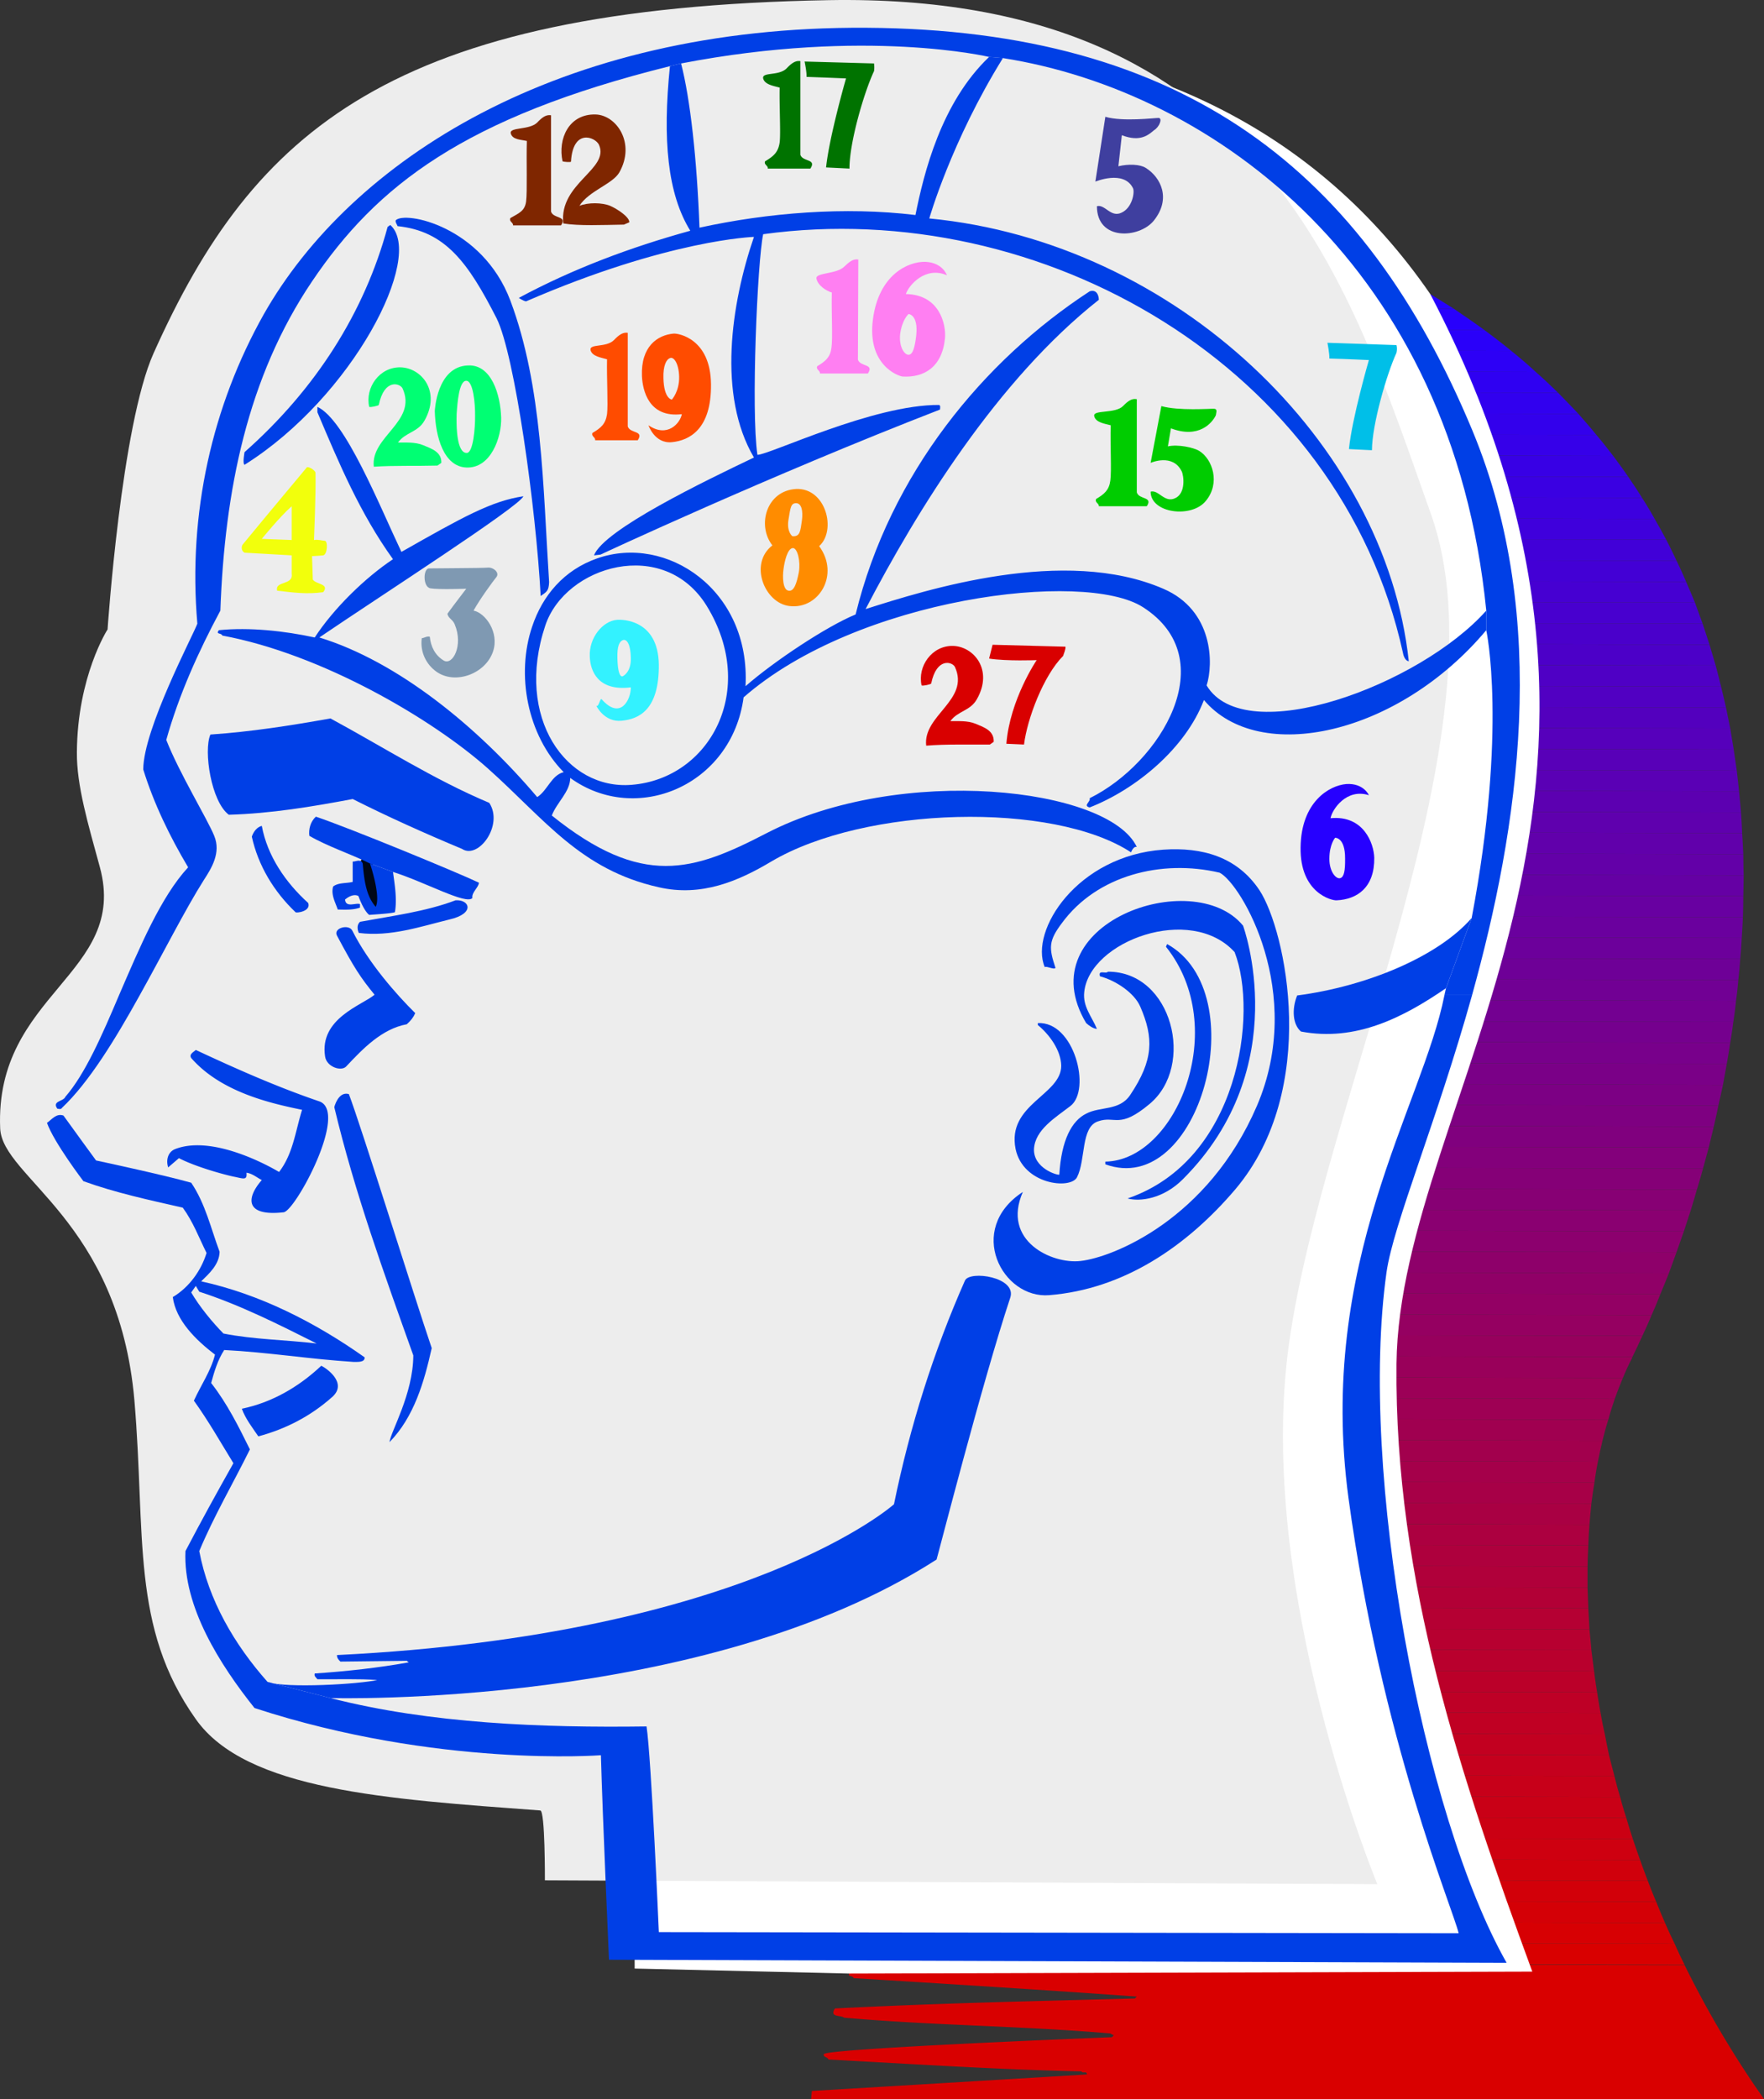 <svg xmlns="http://www.w3.org/2000/svg" width="459.844" height="547.037"><rect width="100%" height="100%" fill="#333333" stroke="none"/><path fill="#2600ff" d="M378.945 80.436c-2.039-1.254-4.062-2.532-6.101-3.801l-1.399 3.8h7.5"/><path fill="#2800fc" d="M369.543 85.936h17.3c-2.55-1.856-5.203-3.68-7.898-5.5h-7.5l-1.902 5.5"/><path fill="#2a00f9" d="m367.746 91.334 26.2.102a161.436 161.436 0 0 0-7.102-5.5h-17.301l-1.797 5.398"/><path fill="#2d00f6" d="m365.844 96.834 34.5.102c-2.028-1.89-4.176-3.715-6.399-5.5l-26.2-.102-1.901 5.5"/><path fill="#2f00f2" d="m363.945 102.237 42.2.097c-1.856-1.808-3.774-3.633-5.801-5.398l-34.5-.102-1.899 5.403"/><path fill="#3100ef" d="m362.043 107.737 49.402.097a429.271 429.271 0 0 0-5.3-5.5l-42.2-.097-1.902 5.5"/><path fill="#3300ec" d="m360.144 113.237 56 .097c-1.496-1.86-3.105-3.676-4.699-5.5l-49.402-.097-1.899 5.5"/><path fill="#3600e9" d="m358.246 118.635 62.297.2c-1.434-1.88-2.863-3.708-4.399-5.5l-56-.099-1.898 5.399"/><path fill="#3800e5" d="m356.344 124.135 68.101.102a182.146 182.146 0 0 0-3.902-5.403l-62.297-.199-1.902 5.5"/><path fill="#3a00e2" d="m354.445 129.537 73.598.2c-1.117-1.84-2.336-3.66-3.598-5.5l-68.101-.102-1.899 5.402"/><path fill="#3d00df" d="m352.644 135.037 78.7.2a89.045 89.045 0 0 0-3.301-5.5l-73.598-.2-1.8 5.5"/><path fill="#3f00dc" d="m350.746 140.436 83.598.199c-.954-1.797-1.942-3.621-3-5.398l-78.7-.2-1.898 5.399"/><path fill="#4100d8" d="m348.844 145.936 88.199.199a129.54 129.54 0 0 0-2.7-5.5l-83.597-.2-1.902 5.5"/><path fill="#4300d5" d="m346.945 151.436 92.598.199a97.777 97.777 0 0 0-2.5-5.5l-88.2-.2-1.898 5.5"/><path fill="#4600d2" d="m345.043 156.834 96.8.203c-.75-1.797-1.507-3.617-2.3-5.402l-92.598-.2-1.902 5.4"/><path fill="#4800cf" d="m343.144 162.334 100.7.203a813.915 813.915 0 0 1-2-5.5l-96.801-.203-1.899 5.5"/><path fill="#4a00cb" d="m341.246 167.737 104.398.3a834.64 834.64 0 0 0-1.8-5.5l-100.7-.203-1.898 5.403"/><path fill="#4c00c8" d="m339.344 173.237 107.902.199c-.527-1.793-1.063-3.617-1.602-5.399l-104.398-.3-1.902 5.5"/><path fill="#4f00c5" d="m337.445 178.635 111.2.3a227.3 227.3 0 0 0-1.4-5.5l-107.901-.198-1.899 5.398"/><path fill="#5100c2" d="m335.644 184.135 114.301.3c-.418-1.863-.84-3.683-1.3-5.5l-111.2-.3-1.8 5.5"/><path fill="#5300be" d="m333.746 189.635 117.297.2c-.371-1.798-.738-3.618-1.098-5.4l-114.3-.3-1.9 5.5"/><path fill="#5600bb" d="m331.844 195.037 120.101.297c-.285-1.832-.601-3.652-.902-5.5l-117.297-.2-1.902 5.403"/><path fill="#5800b8" d="m329.945 200.537 122.8.297c-.26-1.867-.519-3.687-.8-5.5l-120.101-.297-1.899 5.5"/><path fill="#5a00b5" d="m328.043 205.936 125.3.3a507.56 507.56 0 0 0-.597-5.402l-122.8-.297-1.903 5.399"/><path fill="#5c00b1" d="m326.144 211.436 127.7.3a363.948 363.948 0 0 0-.5-5.5l-125.301-.3-1.899 5.5"/><path fill="#5f00ae" d="m324.246 216.834 129.898.3a158.931 158.931 0 0 0-.3-5.397l-127.7-.301-1.898 5.398"/><path fill="#6100ab" d="m322.344 222.334 132.101.3c-.098-1.815-.172-3.636-.3-5.499l-129.9-.3-1.901 5.5"/><path fill="#6300a8" d="m320.445 227.834 134.098.3a217.68 217.68 0 0 1-.098-5.499l-132.101-.3-1.899 5.5"/><path fill="#6500a4" d="m318.644 233.237 135.801.3c.055-1.793.063-3.617.098-5.402l-134.098-.3-1.8 5.402"/><path fill="#6800a1" d="m316.746 238.737 137.598.3c.054-1.832.097-3.652.101-5.5l-135.8-.3-1.9 5.5"/><path fill="#6a009e" d="m314.844 244.135 139.199.3c.133-1.769.215-3.59.3-5.398l-137.597-.3-1.902 5.398"/><path fill="#6c009b" d="m312.945 249.635 140.7.3c.183-1.808.312-3.628.398-5.5l-139.2-.3-1.898 5.5"/><path fill="#6e0097" d="m311.043 255.037 142.101.399c.227-1.848.391-3.668.5-5.5l-140.699-.301-1.902 5.402"/><path fill="#710094" d="m309.144 260.537 143.399.297a83.85 83.85 0 0 0 .601-5.398l-142.101-.399-1.899 5.5"/><path fill="#730091" d="m307.246 266.037 144.598.297a91.15 91.15 0 0 0 .699-5.5l-143.399-.297-1.898 5.5"/><path fill="#75008e" d="m305.344 271.436 145.699.3c.304-1.765.578-3.585.8-5.402l-144.597-.297-1.902 5.399"/><path fill="#78008b" d="m303.445 276.936 146.7.3c.32-1.804.624-3.624.898-5.5l-145.7-.3-1.898 5.5"/><path fill="#7a0087" d="m301.644 282.334 147.5.403c.328-1.848.672-3.668 1-5.5l-146.699-.301-1.8 5.398"/><path fill="#7c0084" d="m299.746 287.834 148.2.3c.425-1.784.808-3.6 1.198-5.397l-147.5-.403-1.898 5.5"/><path fill="#7e0081" d="m297.844 293.237 148.902.398a190.48 190.48 0 0 0 1.2-5.5l-148.2-.3-1.902 5.402"/><path fill="#80007e" d="m295.945 298.737 149.5.3c.414-1.765.86-3.586 1.3-5.402l-148.901-.398-1.899 5.5"/><path fill="#83007b" d="m294.043 304.237 149.902.3c.504-1.804.98-3.629 1.5-5.5l-149.5-.3-1.902 5.5"/><path fill="#850077" d="m292.144 309.635 150.2.402a163.528 163.528 0 0 0 1.601-5.5l-149.902-.3-1.899 5.398"/><path fill="#870074" d="m290.246 315.135 150.5.3c.539-1.788 1.098-3.605 1.598-5.398l-150.2-.402-1.898 5.5"/><path fill="#8a0071" d="m288.344 320.537 150.601.399c.598-1.824 1.188-3.649 1.8-5.5l-150.5-.301-1.901 5.402"/><path fill="#8c006e" d="m286.445 326.037 150.598.297c.637-1.77 1.273-3.586 1.902-5.398l-150.601-.399-1.899 5.5"/><path fill="#8e006a" d="m284.644 331.436 150.399.398c.656-1.808 1.328-3.625 2-5.5l-150.598-.297-1.8 5.399"/><path fill="#900067" d="m282.746 336.936 150.098.3c.746-1.746 1.46-3.57 2.199-5.402l-150.399-.398-1.898 5.5"/><path fill="#930064" d="m280.844 342.436 149.699.3c.8-1.789 1.566-3.605 2.3-5.5l-150.097-.3-1.902 5.5"/><path fill="#950061" d="m278.945 347.834 149.2.3a140.349 140.349 0 0 0 2.398-5.397l-149.7-.301-1.898 5.398"/><path fill="#97005d" d="m277.043 353.334 148.5.3c.863-1.76 1.73-3.585 2.601-5.5l-149.199-.3-1.902 5.5"/><path fill="#99005a" d="m275.144 358.737 147.899.398c.75-1.805 1.527-3.543 2.402-5.2 0-.113.047-.202.098-.3l-148.5-.3-1.899 5.402"/><path fill="#9c0057" d="m273.246 364.237 147.7.3c.667-1.84 1.359-3.664 2.097-5.402l-147.899-.398-1.898 5.5"/><path fill="#9e0054" d="m271.344 369.635 147.902.402c.5-1.883 1.086-3.703 1.7-5.5l-147.7-.3-1.902 5.398"/><path fill="#a00050" d="m269.445 375.135 148.3.3c.446-1.816.93-3.636 1.5-5.398l-147.901-.402-1.899 5.5"/><path fill="#a2004d" d="m267.644 380.537 148.899.399c.367-1.856.765-3.676 1.203-5.5l-148.3-.301-1.802 5.402"/><path fill="#a5004a" d="m265.746 386.037 149.898.297a94.81 94.81 0 0 1 .899-5.398l-148.899-.399-1.898 5.5"/><path fill="#a70047" d="m263.844 391.537 151 .297c.238-1.832.48-3.652.8-5.5l-149.898-.297-1.902 5.5"/><path fill="#a90043" d="m261.945 396.936 152.399.398c.148-1.87.32-3.687.5-5.5l-151-.297-1.899 5.399"/><path fill="#ac0040" d="m260.043 402.436 154 .3c.054-1.808.164-3.628.3-5.402l-152.398-.398-1.902 5.5"/><path fill="#ae003d" d="m258.144 407.834 155.7.403c.039-1.848.093-3.665.199-5.5l-154-.301-1.899 5.398"/><path fill="#b0003a" d="m256.246 413.334 157.598.403c0-1.887-.004-3.704 0-5.5l-155.7-.403-1.898 5.5"/><path fill="#b20036" d="m254.344 418.737 159.699.398c-.078-1.82-.13-3.637-.2-5.398l-157.597-.403-1.902 5.403"/><path fill="#b50033" d="m252.445 424.237 161.899.398c-.098-1.856-.204-3.676-.301-5.5l-159.7-.398-1.898 5.5"/><path fill="#b70030" d="m250.644 429.737 164.2.3c-.145-1.793-.32-3.617-.5-5.402l-161.899-.398-1.8 5.5"/><path fill="#b9002d" d="m248.746 435.135 166.797.402c-.246-1.828-.469-3.652-.7-5.5l-164.199-.3-1.898 5.398"/><path fill="#bb0029" d="m246.844 440.635 169.5.402a140.473 140.473 0 0 1-.801-5.5l-166.797-.402-1.902 5.5"/><path fill="#be0026" d="m244.945 446.037 172.3.399a144.32 144.32 0 0 1-.901-5.399l-169.5-.402-1.899 5.402"/><path fill="#c00023" d="m243.043 451.537 175.3.399a113.274 113.274 0 0 1-1.097-5.5l-172.3-.399-1.903 5.5"/><path fill="#c20020" d="m241.144 456.936 178.301.5c-.379-1.871-.77-3.692-1.101-5.5l-175.301-.399-1.899 5.399"/><path fill="#c5001d" d="m239.246 462.436 181.598.398c-.497-1.805-.934-3.625-1.399-5.398l-178.3-.5-1.9 5.5"/><path fill="#c70019" d="m237.344 467.936 185 .398a99.139 99.139 0 0 1-1.5-5.5l-181.598-.398-1.902 5.5"/><path fill="#c90016" d="m235.445 473.334 188.5.403a88.124 88.124 0 0 1-1.601-5.403l-185-.398-1.899 5.398"/><path fill="#cb0013" d="m233.644 478.834 192 .403a143.439 143.439 0 0 1-1.699-5.5l-188.5-.403-1.8 5.5"/><path fill="#ce0010" d="m231.746 484.237 195.797.5a367.732 367.732 0 0 1-1.899-5.5l-192-.403-1.898 5.403"/><path fill="#d0000c" d="m229.844 489.737 199.699.398a246.74 246.74 0 0 1-2-5.398l-195.797-.5-1.902 5.5"/><path fill="#d20009" d="m227.945 495.135 203.8.5a127.017 127.017 0 0 1-2.202-5.5l-199.7-.398-1.898 5.398"/><path fill="#d40006" d="m226.043 500.635 208 .5c-.801-1.844-1.586-3.664-2.297-5.5l-203.8-.5-1.903 5.5"/><path fill="#d70003" d="m224.144 506.135 212.399.402a117.999 117.999 0 0 1-2.5-5.402l-208-.5-1.899 5.5"/><path fill="#d90000" d="m222.246 511.537 216.898.5a90.623 90.623 0 0 1-2.601-5.5l-212.399-.402-1.898 5.402m-.902 2.797c-.348.938.851.418 1.199 1.203 24.703 1.52 48.851 3.004 73.8 4.797l-.5.5c-26.953.715-51.203 1.235-78.199 2.602-1.46 2.437 1.446 1.636 2.399 2.398 22.996 2.043 46.043 2.125 69.3 4.102l1 .5-.5.5c-6.324.23-73.96 2.957-75.097 4.398-.164.86.937.66 1.2 1.403 21.48 1.16 44.526 2.648 66 3.097.269.653 1.374-.25 1.398.801-24.075 1.453-71.7 4.3-71.7 4.3l-.199 2.102h248.399c-7.907-11.21-14.79-22.937-20.7-34.902l-216.898-.5-.902 2.7"/><path fill="#fff" d="M165.445 513.037s-.023-41.343-.402-57.5c0 0-44.64 5.407-92.297-10.203-8.996-11.246-18.336-24.285-17.703-38.797 4.238-8.015 8.047-14.93 12.601-22.8-3.453-5.56-6.558-11.067-10.398-16.403 1.836-3.984 4.437-7.691 5.5-12-4.867-3.707-10.18-8.816-11-14.898 4.328-2.637 7.434-7.047 8.797-11.602-1.965-3.96-4.227-9.39-6.899-13.097-8.851-2.004-16.808-4.168-25.101-7.2 0 0-7.738-8.414-9.5-13.601l2.703-3.602c-1.543-2.133 1.562-1.93 2.098-3.097 11.187-13.165 18.898-45.852 31.902-59.903-4.781-8.07-8.89-16.488-11.703-25.5.031-10.45 13.035-34.972 14.101-38-2.468-28.738 3.926-56.758 17.399-80.5 22.531-39.949 76.531-75.285 157-74.797 64.89.407 111.195 24.832 140.3 67.098 68.508 130.758-8.03 209.367-8.8 278.8-.563 56.997 17.07 108.4 35.402 158.4l-178.101.5-55.899-1.298"/><path fill="#ededed" d="M359.043 491.037s-32.024-76.976-23-141c8.976-63.976 56.793-160.304 37-216-21.024-58.976-43.024-135.976-157-134-114.024 2.024-150.024 34.024-176 92-8.43 18.778-12 72-12 72s-7.867 12.16-8 32c-.09 8.68 2.941 18.793 6 30 7.496 27.844-27.43 32.864-26 68 .492 12.89 30.941 23.926 35 71 2.976 35.024-1.024 59.024 16 83 13.086 18.535 49.672 20.836 89.8 23.797 1.282.055 1.2 18.203 1.2 18.203l217 1"/><path fill="#003fe6" d="M383.746 259.334c12-43.219 20.59-97.703.098-147.097-28.168-67.766-75.11-104.504-158-105C145.35 6.729 91.35 42.06 68.746 81.936c-13.399 23.816-19.797 51.84-17.3 80.601-1.09 3-14.095 27.524-14.102 38 2.789 8.989 6.898 17.407 11.699 25.5-7.086 7.645-12.602 20.801-18 33.297h5.402c6.184-11.082 11.887-22.402 16.7-30 1.976-3.043 4.523-7.082 2.699-11.5-1.782-4.402-9.098-16.324-12.5-25 3.304-11.765 8.312-22.887 14.101-33.699 1.125-31.172 7.035-60.832 23.899-85.8 16.804-24.93 39.675-42.774 93.3-56.098l2.899-.7c48.262-9.316 80.3-1.703 80.3-1.703l3.602.301c55.215 8.687 117.11 54.586 126 144v5.102s5.574 25.492-3.8 75l-6.7 18.3c-.144.594-.254 1.207-.402 1.797h7.203m-352.703 0c-4.457 10.52-8.844 20.563-14 26.5-.457 1.246-3.563 1.047-2.098 3.102.438.047.942.246 1.2-.2 7.019-6.624 13.917-17.886 20.3-29.402h-5.402"/><path fill="#003fe6" d="M376.543 259.334c-5.723 28.957-33.344 69.547-25 131.203 8.582 63.012 27.164 106.762 28.703 113.297l-208.5-.297s-1.953-45.316-3.203-53.601c-27.11.37-56.465-.73-82.399-7.399l-16.398-4.203c-8.672-9.77-15.383-21.293-17.8-34.097 3.82-9.141 8.827-17.657 13.198-26.5-2.867-5.786-5.87-11.899-10.101-17.301.82-3.016 1.722-6.02 3.402-8.602 11.348.578 22.367 2.38 33.7 3.102 1.093-.02 3 .18 2.898-1.2-12.926-9.14-27.356-16.457-42.598-19.8 2.016-1.965 4.723-4.371 4.8-7.7-2.28-6.09-3.687-12.503-7.401-18-7.504-2.117-24.801-5.8-24.801-5.8s-5.45-7.442-8.5-11.7c-1.86-.652-2.961.954-4.297 1.899 1.836 5.168 9.5 15.2 9.5 15.2 8.266 2.991 17.086 4.898 25.898 6.902 2.711 3.707 4.211 7.812 6.2 11.8-1.387 4.532-4.493 8.938-8.801 11.5.8 6.157 6.113 11.266 11 15-1.078 4.282-3.684 7.992-5.5 12 3.82 5.309 6.926 10.82 10.3 16.297-4.476 7.95-8.285 14.863-12.5 22.903-.656 14.492 9.024 29.636 18 40.898 47.676 15.594 90.301 12.3 90.301 12.3.442 16.09 2.102 53.302 2.102 53.302l234 .8c-21.84-38.508-38.66-127.765-31.3-180 1.816-12.613 13.046-39.11 22.3-72.203h-7.203"/><path fill="#00bfe8" d="M364.043 89.936c.176.652.152 1.32 0 2-2.524 5.457-6.375 18.691-6.399 25.398l-6-.297c.813-8.113 5.2-23.203 5.2-23.203s-5.7-.277-10.301-.398c.078-1.145-.5-4.102-.5-4.102l18 .602"/><path fill="#007300" d="M227.844 16.537a7.164 7.164 0 0 1 0 2c-2.598 5.492-6.45 18.727-6.399 25.399l-6.101-.301c.84-8.074 5.199-23.2 5.199-23.2s-5.672-.241-10.297-.398c.101-1.11-.5-4-.5-4l18.098.5m-19.2 23.797c.61 1.903 4.317 1 2.602 3.602h-11.102c.13-.797-1.074-.996-.699-1.899 2.195-1.304 3.418-2.332 3.8-4.902.302-2.48-.108-9.316 0-14.3-1.468-.438-3.905-.747-4.3-2.4-.344-1.738 4.05-.573 6.098-2.6 1.21-1.27 2.293-2.122 3.601-1.9v24.4"/><path fill="#0c0" d="M296.344 128.334c.601 1.934 4.308 1.031 2.601 3.602h-12.5c.078-.766-1.121-.969-.7-1.899 2.145-1.273 3.372-2.3 3.7-4.8.356-2.551-.055-9.387.098-14.403-1.516-.406-3.953-.715-4.297-2.398-.395-1.707 5.441-.543 7.5-2.602 1.2-1.238 2.281-2.086 3.598-1.797v24.297m20.101-21.797c1.074.024.54 1.086.5 1.7-.96 1.988-4.426 6.156-11.7 3.398l-.8 4.7c2.621-.595 6.762.292 8.2 1.202 3.437 2.125 5.542 8.356 1.699 13-3.688 4.602-14.391 3.266-14.399-2.402 2.11-.574 3.598 3.039 6.399 1.7 2.843-1.274 2.234-5.958 1.699-7-2.356-4.774-8.098-2.2-8.098-2.2l2.8-14.8c4.52 1.288 12.704.644 13.7.702"/><path fill="#3f3f9f" d="M302.043 30.737c1.047.074.226 2.324-1.2 3.199-1.394 1.14-3.511 3.195-8.398 1.3l-.902 8.098c2.597-.64 5.64-.52 7.101.403 3.989 2.472 6.735 8.062 2.102 13.8-3.797 4.617-14.793 5.297-14.8-3.8 2.112-.567 3.597 3.042 6.398 1.699 2.843-1.27 3.507-5.407 3-6.399-2.383-4.824-9.801-1.703-9.801-1.703l2.601-16.898c4.493 1.336 12.88.293 13.899.3"/><path fill="#f2ff0c" d="M76.043 140.737v-8.801c-2.946 2.539-7.797 8.5-7.797 8.5l7.797.3v4l-12.297-.699c-.867-.445-.867-1.547-.5-2.101 5.543-6.758 18.035-21.649 16.7-20.102.35-.422 2.257.707 2.3 1.403.14 5.125-.402 17.5-.402 17.5 1.175-.176 2.007.156 2.8.199.875-.043.743 3.582-.398 3.8-1.188.137-2.902.2-2.902.2l.199 6.101c.773 1.274 4.48 1.075 2.703 3.297-4.332.582-7.941.082-12-.398-.649-2.63 4.258-1.324 3.797-4.399v-8.8"/><path fill="#7f99b2" d="M129.445 150.334c-.89 1.09-4.34 5.785-6 8.8 3.074.595 6.742 5.638 5.098 10.603-1.906 5.84-9.856 8.824-14.797 5.3-2.621-1.875-4.274-5.09-3.8-8.703.73-.094 1.331-.597 2.097-.398.234 2.508 1.336 4.812 3.601 6.199 2.344 1.418 5.207-3.906 2.899-9.398-.488-1.31-1.758-1.61-1.899-2.801 1.446-2.012 4.899-6.5 4.899-6.5s-7.2.258-9.297-.102c-2.059-.273-1.969-5.21-.402-5.2 1.632-.05 13.648-.058 15.199-.198 1.476-.207 3.226 1.254 2.402 2.398"/><path fill="#d90000" d="M277.746 168.537c.082.739-.438 1.782-.602 2.399-5.125 5.125-9.375 16.39-10.199 23.101l-4.601-.203c.925-11.523 7.902-21.797 7.902-21.797s-7.805.313-12.402-.402c.25-1.066.902-3.598.902-3.598l19 .5m-23.102 13.7c-1.687 3.039-4.992 3.039-6.898 5.699 1.941.043 4.48-.188 6.598.699 2.136.902 4.828 1.754 4.699 4.7l-1 .702c-5.485.059-11.496-.14-16.598.297-.91-7.957 11.414-11.863 7.5-20.5-.601-1.316-4.758-2.691-6.2 4.3-.105.235-2.144.677-2.5.501-1.116-4.941 2.653-10.43 8.2-10.3 5.406.144 10.563 6.26 6.2 13.902"/><path fill="#7f2600" d="M143.644 55.135c.618 1.941 4.325 1.039 2.602 3.602h-12.5c.094-.758-1.11-.961-.703-1.903 2.164-1.262 3.754-1.777 4.101-4.297.34-2.531.043-10.734.2-15.8-1.52-.356-3.786-.29-4.2-2-.324-1.68 4.828-.774 6.899-2.801 1.191-1.274 2.273-2.121 3.601-1.899v25.098"/><path fill="#7f2600" d="M161.445 44.936c-1.726 3.02-7.926 4.793-10.402 8.699 2.308-.906 5.902-.852 8 0 1.863.812 5.086 2.93 5 4.3l-1.399.602c-5.507.086-11.664.38-15.8-.3-1.184-10.489 12.148-14.141 9.3-20.5-.964-2.047-6.793-4.344-7.3 4.398-.122.184-1.79.074-2.2-.098-1.254-5.8 1.594-12.379 8.602-12.203 5.426.133 10.523 7.442 6.2 15.102"/><path fill="#003fe6" d="M127.543 209.237c3.808 5.824-2.856 14.824-7.098 12-9.57-3.997-19.191-8.305-28.5-13-10.527 1.988-21.351 3.792-32.3 4.097-4.583-3.41-6.626-16.605-4.801-20.898 10.742-.746 20.96-2.352 31.3-4.2 13.61 7.36 27.036 15.977 41.399 22"/><path fill="#2600ff" d="M356.844 207.237s-1.364-3.196-5.899-2.903c-4.465.371-11.77 4.684-11.902 16.5-.203 11.852 8.082 13.91 9.402 13.8 5.406-.241 9.906-3.405 9.8-11.097-.105-3.687-2.733-11.136-11.401-10.3l1.199 5.097s2.629-.156 2.601 5.403c.043 3.156-.277 4.785-1.199 5.097-1.066.434-2.902-1.566-2.902-5 0-3.816 1.5-5.5 1.5-5.5l-1.2-5.097c.43-2.297 4.157-7.856 10-6"/><path fill="#ff4c00" d="M163.644 111.135c.61 1.906 4.317 1.004 2.602 3.602h-11.102c.13-.793-1.074-.997-.699-1.903 2.195-1.297 3.418-2.324 3.8-4.898.302-2.477-.105-9.313 0-14.301-1.468-.434-3.905-.742-4.3-2.398-.344-1.739 4.05-.57 6.098-2.602 1.21-1.266 2.297-2.117 3.601-1.898v24.398m5.399-.301s1.61 4.852 6.101 4.403c4.489-.438 10.336-3.29 10.2-15.102-.11-11.856-8.422-13.254-9.7-13.2-4.312.372-8.613 3.4-8.3 11.102.175 3.645 1.722 10.93 10.402 9.899l-2.602-3.801s-2.074-.11-2.199-5.598c-.101-3.222.75-4.875 1.7-5.203 1.019-.469 2.308 1.442 2.398 4.801.086 3.887-1.899 6-1.899 6l2.602 3.8c-.41 2.29-3.727 6.294-8.703 2.9"/><path fill="#33f2ff" d="M156.844 182.237c-.399-.442-.758 2.171-1.399 1.699 0 0 2.078 4.355 6.598 3.898 4.46-.426 9.793-2.746 9.703-14.597-.152-11.817-9.55-11.81-10.902-11.7-3.692.278-7.34 4.645-7.098 9.598.133 3.687 2.09 9.074 10.7 8l-2.102-2.898s-1.262.832-1.399-4.7c-.09-3.183.524-4.332 1.399-4.703 1.093-.422 2.054 1.203 2.101 4.602.129 3.847-2.101 4.8-2.101 4.8l2.101 2.899c.035 3.137-2.683 8.68-7.601 3.102"/><path fill="#ff7ff2" d="M223.644 93.737c.618 1.906 4.325 1.003 2.602 3.597h-12.5c.094-.789-1.11-.988-.703-1.898 2.164-1.293 3.387-2.32 3.703-4.801.371-2.57-.04-9.41.098-14.398-1.5-.434-3.66-1.868-4-3.602-.403-1.66 5.273-1.094 7.3-3.2 1.23-1.19 2.313-2.042 3.602-1.8l-.102 26.102m23.2-22s-1.055-3.286-5.598-3.5c-4.477-.13-12.215 3.34-13.703 15.097-1.492 11.723 6.512 14.695 7.8 14.801 5.434.297 10.258-2.344 11-10 .32-3.676-1.456-11.371-10.199-11.5l.7 5.2s2.586.128 2 5.6c-.375 3.192-.875 4.77-1.801 5-1.133.29-2.73-1.902-2.399-5.3.477-3.805 2.2-5.3 2.2-5.3l-.7-5.2c.72-2.246 5.047-7.352 10.7-4.898"/><path fill="#ff8c00" d="M201.344 142.135c-6.2 4.8-2.016 15.023 4.402 15.8 7.648 1 13.273-8.124 7.797-15.6 4.601-4.15 1.726-15.227-6-14.9-7.774.423-10.274 9.5-6.2 14.7l5.2-2.398s-1.52-1.133-1-4.301c.523-3.16.601-4.29 2-4.301 1.351.012 1.847 1.894 1.5 4.5-.403 2.703-.43 4.3-2.5 4.102l.203 3.097c1.148.102 1.988 3.406 1.5 6.3-.578 2.88-1.238 5.075-2.703 4.802-1.535-.227-1.57-3.75-1.297-5.602.23-1.894 1.023-5.523 2.5-5.5l-.203-3.097-5.2 2.398"/><path fill="#00ff73" d="M110.644 109.635c-1.691 3.027-4.996 3.027-6.898 5.7 1.934.03 4.476-.196 6.598.702 2.128.887 4.82 1.739 4.699 4.598l-1 .7c-5.492.148-11.504-.056-16.598.3-.918-7.871 11.41-11.777 7.5-20.398-.605-1.333-4.765-2.708-6.2 4.3-.108.219-2.148.66-2.5.5-1.124-4.957 2.645-10.445 8.2-10.3 5.402.128 10.559 6.246 6.2 13.898"/><path fill="#00ff73" d="M113.344 107.135c.183 6.902 2.406 14.453 8.199 14.7 6.402.308 9.246-7.852 9.101-13-.191-6.02-2.53-13.848-8.601-13.598-8.219.242-8.7 11.898-8.7 11.898l5.7.7c.199-3.02.644-8.606 2.5-8.598 1.808-.008 2.351 5.98 2.3 9.097.051 3.153-.48 9.543-2.097 9.703-1.715.172-2.922-2.89-2.703-10.203l-5.7-.7"/><path fill="#003fe6" d="M261.445 15.135c-13.426 21.594-19.2 41.8-19.2 41.8 64.161 6.134 118.872 58.364 125 115.4-.862-.083-1.362-1.286-1.5-2.098-16.394-74.844-94.394-119.176-166.8-109.2-1.496 6.907-3.203 46.086-1.5 57.5 3.11.008 30.242-13.144 47.399-13 .398.282.199.782.199 1.2-44.692 17.324-88.5 37.8-88.5 37.8l-1.7.2c2.508-6.676 28.876-19.38 41.7-25.5-9.524-16.176-6.008-39.973 0-57.5 0 0-22.192.656-59.399 16.8-.718-.074-1.898-.902-1.898-.902 14.105-7.59 29.137-13.2 44.7-17.5-5.946-9.625-7.259-23.742-5.302-42.898l2.899-.7c2.37 9.121 4.144 24.856 4.8 42.797 17.91-3.918 37.95-5.52 56.301-3.297 2.188-10.941 6.707-29.308 19.2-41.203l3.601.301M133.043 78.334c8.39 22.375 8.492 48.528 10.101 73.403-.105 2.277-.605 2.476-2.199 3.597-1.203-22.758-6.75-62.93-11.5-72.398-7.426-14.543-13.36-22.707-25.8-24-.184-.512-.587-.914-.5-1.5 2.296-2.535 22.53 1.433 29.898 20.898"/><path fill="#003fe6" d="M63.746 121.135c-.566-.285 0-3.3 0-3.3 18.57-16.427 31.297-36.466 37.297-58.7l.703-.5c8.996 8.105-9.727 44.758-38 62.5"/><path fill="#003fe6" d="M142.144 163.037c-8.039 24.078 5.54 42.895 22.5 41.5 20.344-1.597 33.028-24.695 19.602-46.601-11.156-18.153-36.895-10.543-42.102 5.101l-3.398.2c2.664-7.989 8.246-14.684 16.898-17.7 18.082-6.402 40.043 8.192 38.7 33.297 7.41-6.484 21.14-15.601 28.699-18.699 8.976-36.742 33.422-66.238 61-84.2 1.68-.577 2.383.825 2.402 2.2-26.473 20.871-47.426 54.926-60.8 80.602 16.019-5.102 51.843-16.438 77.6-5.301 13.106 5.625 13.106 19.625 11.298 25.199 10.043 16.773 55.52.023 72.902-19.5v5.102c-22.898 27.304-59.187 35.265-73.601 18.199-4.774 12.562-17.7 23.281-29.801 28-1.828-.508.379-1.512 0-2.399 18.543-9.14 34.976-36.308 13.902-49.8-15.3-9.82-74.469-2.422-104.101 23.5-3.086 23.046-28.059 33.437-45.2 21 .004 3.582-3.504 6.386-4.8 9.8 23.628 18.992 36.843 14.524 56 4.598 34.921-18.066 89.242-11.938 96.5 3.602-.903-.29-1.5 1.398-1.5 1.398-20.309-13.305-69.372-12.063-93.801 2.402-8.606 5.13-18.227 9.239-29.297 6.7-20.453-4.563-29.688-17.68-44.602-31-14.468-12.848-43.183-29.766-69.199-34.602-.277-.8-1.781-.195-.902-1.398 8.039-.805 17.16.199 25 1.898 4.984-7.61 13.101-15.527 20.402-20.398-8.605-11.961-14.117-25.09-19.7-38.301v-1.399c7.274 3.356 16.204 25.832 21.9 37.797 16.035-9.101 23.464-13.265 31.8-14.5-1.121 2.738-37.594 26.184-53.2 36.801 20.442 6.258 41.282 23.277 56.798 41.602 2.695-1.72 3.699-5.727 6.902-6.5-9.488-9.637-12.48-25.422-8.2-38l3.4-.2m234.8 94.5c-11.062 7.598-23.488 14.012-37.8 11.297-2.126-1.773-2.458-5.773-1-9.398 18.206-2.375 36.84-10.188 45.5-20.2l-6.7 18.301"/><path fill="#000717" d="M94.945 223.537c-1.387.282-1.855 3.575-1.101 7.399.82 3.73 2.562 6.562 3.902 6.3 1.39-.308 1.86-3.601 1.098-7.402-.809-3.754-2.555-6.586-3.899-6.297"/><path fill="#003fe6" d="M69.746 438.334c4.754 1.75 24.297.547 28.598-.5-4.704-.351-10.614-.152-15.598-.2-.328-.456-.93-.757-.703-1.5 8.289-.558 16.508-1.46 24.5-2.897l-.5-.403-17.297.203c-.516-.465-.918-.968-.902-1.703 107.175-5.273 145.199-39.297 145.199-39.297 4.183-20.386 10.297-39.726 18.5-58.3 1.242-2.739 13.66-.899 11.8 4.5-7.18 21.59-18.902 67.378-19.199 68.199-60.422 38.933-158 36.101-158 36.101l-16.398-4.203m-1.5-223.097c1.445 7.816 6.156 14.73 12.098 20.097.796 2.195-3.098 2.676-3.301 2.403-5.649-5.368-9.754-12.18-11.399-19.7.442-1.297 1.344-2.5 2.602-2.8"/><path fill="#003fe6" d="M328.344 232.037c6.875 10.52 15.738 51.801-6.301 77.899-12.774 15.02-29.207 26.043-48.5 27.601-12.25 1.055-21.856-17.144-6.899-26.902-5.625 12.758 7.59 18.852 15 18 8.375-.906 33.239-10.77 46-40.398 12.688-29.536-4.047-57.872-9.699-60.801-15.187-3.582-32.023.726-41.101 13.101-3.532 4.672-3.442 6.5-1.7 11.7-.343.574-2.246-.528-2.8-.2-4.008-9.535 8.507-29.035 30.902-30.601 10.133-.688 19.25 1.816 25.098 10.601m-211.2 7.598c-7.574 1.855-15.386 4.559-23.601 3.5 0 0-.906-1.746.3-2.898 8.415-1.555 17.13-2.657 24.903-5.602 3.629-.285 5.254 3.437-1.602 5"/><path fill="#003fe6" d="M324.043 241.237s13.597 36.808-15.7 66.097c-5.101 5.113-11.156 5.883-14.398 5 29.074-9.941 34.074-48.273 27.899-64.199-11.454-12.613-37.832-2.856-39.2 10.402-.43 3.793 1.977 6.399 3.301 9.598-.824.008-2.027-.793-2.8-1.5-15.458-25.906 27.874-41.242 40.898-25.398m-232.199 1.3c4.175 8.356 11.515 16.688 16.402 21.5-.477 1.098-1.18 2-2.203 2.899-6.492 1.207-11.403 6.316-15.797 11-1.266 1.363-5.102.156-5.5-2.602-1.559-9.941 9.703-13.367 12.898-16.097-3.703-4.52-5.34-7.043-9.8-15.403-1.047-1.976 3.086-3.105 4-1.297"/><path fill="#003fe6" d="M288.144 303.436v-.7c18.43-.28 32.743-34.832 15.801-56l.3-.699c22.977 12.664 8.442 66.356-16.1 57.399"/><path fill="#003fe6" d="M299.644 287.737c-7.957 6.656-8.882 2.917-13.398 4.5-4.559 1.492-3.145 10.011-5.5 14.597-1.727 3.227-14.059 1.895-16-7.398-2.34-11.657 11.941-14.043 11.898-21.7-.082-4.011-3.047-8.09-6.101-10.601v-.5c9.508-.512 13.984 17.406 8.5 21.602-3.942 3.05-9.215 6.18-9.5 11.199-.192 4.957 5.96 6.883 6.601 6.699.543-9.074 3.266-14.047 7-15.898 3.68-1.954 8.692-.653 11.5-4.903 6.09-9.097 6.137-14.84 2.602-23-1.559-3.605-6.414-6.816-10.5-7.898-.524-1.824 1.484-.524 2.098-1.2 16.78-.023 22.82 24.57 10.8 34.5m-208.699-2.601c3.195 8.36 17.024 52.746 21.598 66.2-1.969 8.792-4.574 17.91-11 24.5.312-2.782 6.144-12.442 6.203-22.598-7.594-21.266-15.309-42.512-20.602-64.7.383-1.457 1.586-4.062 3.801-3.402m-4.301 78.902c-5.73 5.106-12.242 8.414-19.3 10.297-1.559-2.285-3.364-4.59-4.301-7.2 7.75-1.597 14.765-5.605 20.703-11.198 1.277.582 6.941 4.457 2.898 8.101m9.801-139c-5.008-2.484-10.922-4.39-15.8-7.203-.231-1.695.269-3.7 1.699-5 8.39 2.805 36.648 14.426 42.5 17.203-.043 1.23-1.957 2.52-1.7 4-1.66 1.828-12.293-4.144-20.699-6.8l-6-2.2"/><path fill="#003fe6" d="M102.445 227.237c.414 3.128 1.113 7.039.5 10.5-1.09.347-5.223.582-6.7.699-1.51-1.168-2.8-4.899-2.8-4.899s-1.258-.941-3.5.899c.188 2.242 2.895.742 3.899 1.199v.902c-1.805.645-3.809.543-5.801.5-.617-1.86-1.817-3.863-1.2-6 1.387-1.07 3.391-.77 5.102-1.203a599.245 599.245 0 0 1 0-5.297c.895.02 2.098-.785 2.598.5.398 4.13.8 8.336 3.402 11.297 1.406-2.773-1.5-11.297-1.5-11.297l6 2.2m-19.199 59.8c7.719 2.719-6.258 28.551-9.3 28.899-9.927 1.125-9.927-3.543-5.7-8.399-1.258-.617-2.461-1.718-4-1.902.234 2.086-.816 1.508-3.402 1-2.524-.54-9.79-2.52-14.2-4.8l-2.8 2.402c-.606-1.825-.122-4.067 1.902-4.801 10.605-4.043 27 6 27 6 3.66-4.73 4.262-10.64 6-16.2-7.895-1.636-21.059-4.507-28.902-13.5-.594-.98.511-1.48 1.199-2.101 10.332 4.828 21.152 9.637 32.203 13.402"/><path fill="#ededed" d="M51.945 336.635c10.633 3.45 20.55 8.46 30.598 13.5-7.64-.93-16.457-1.031-24.297-2.598-2.984-3.043-6.188-6.949-8.402-10.703l1.199-1.7.902 1.5"/></svg>
